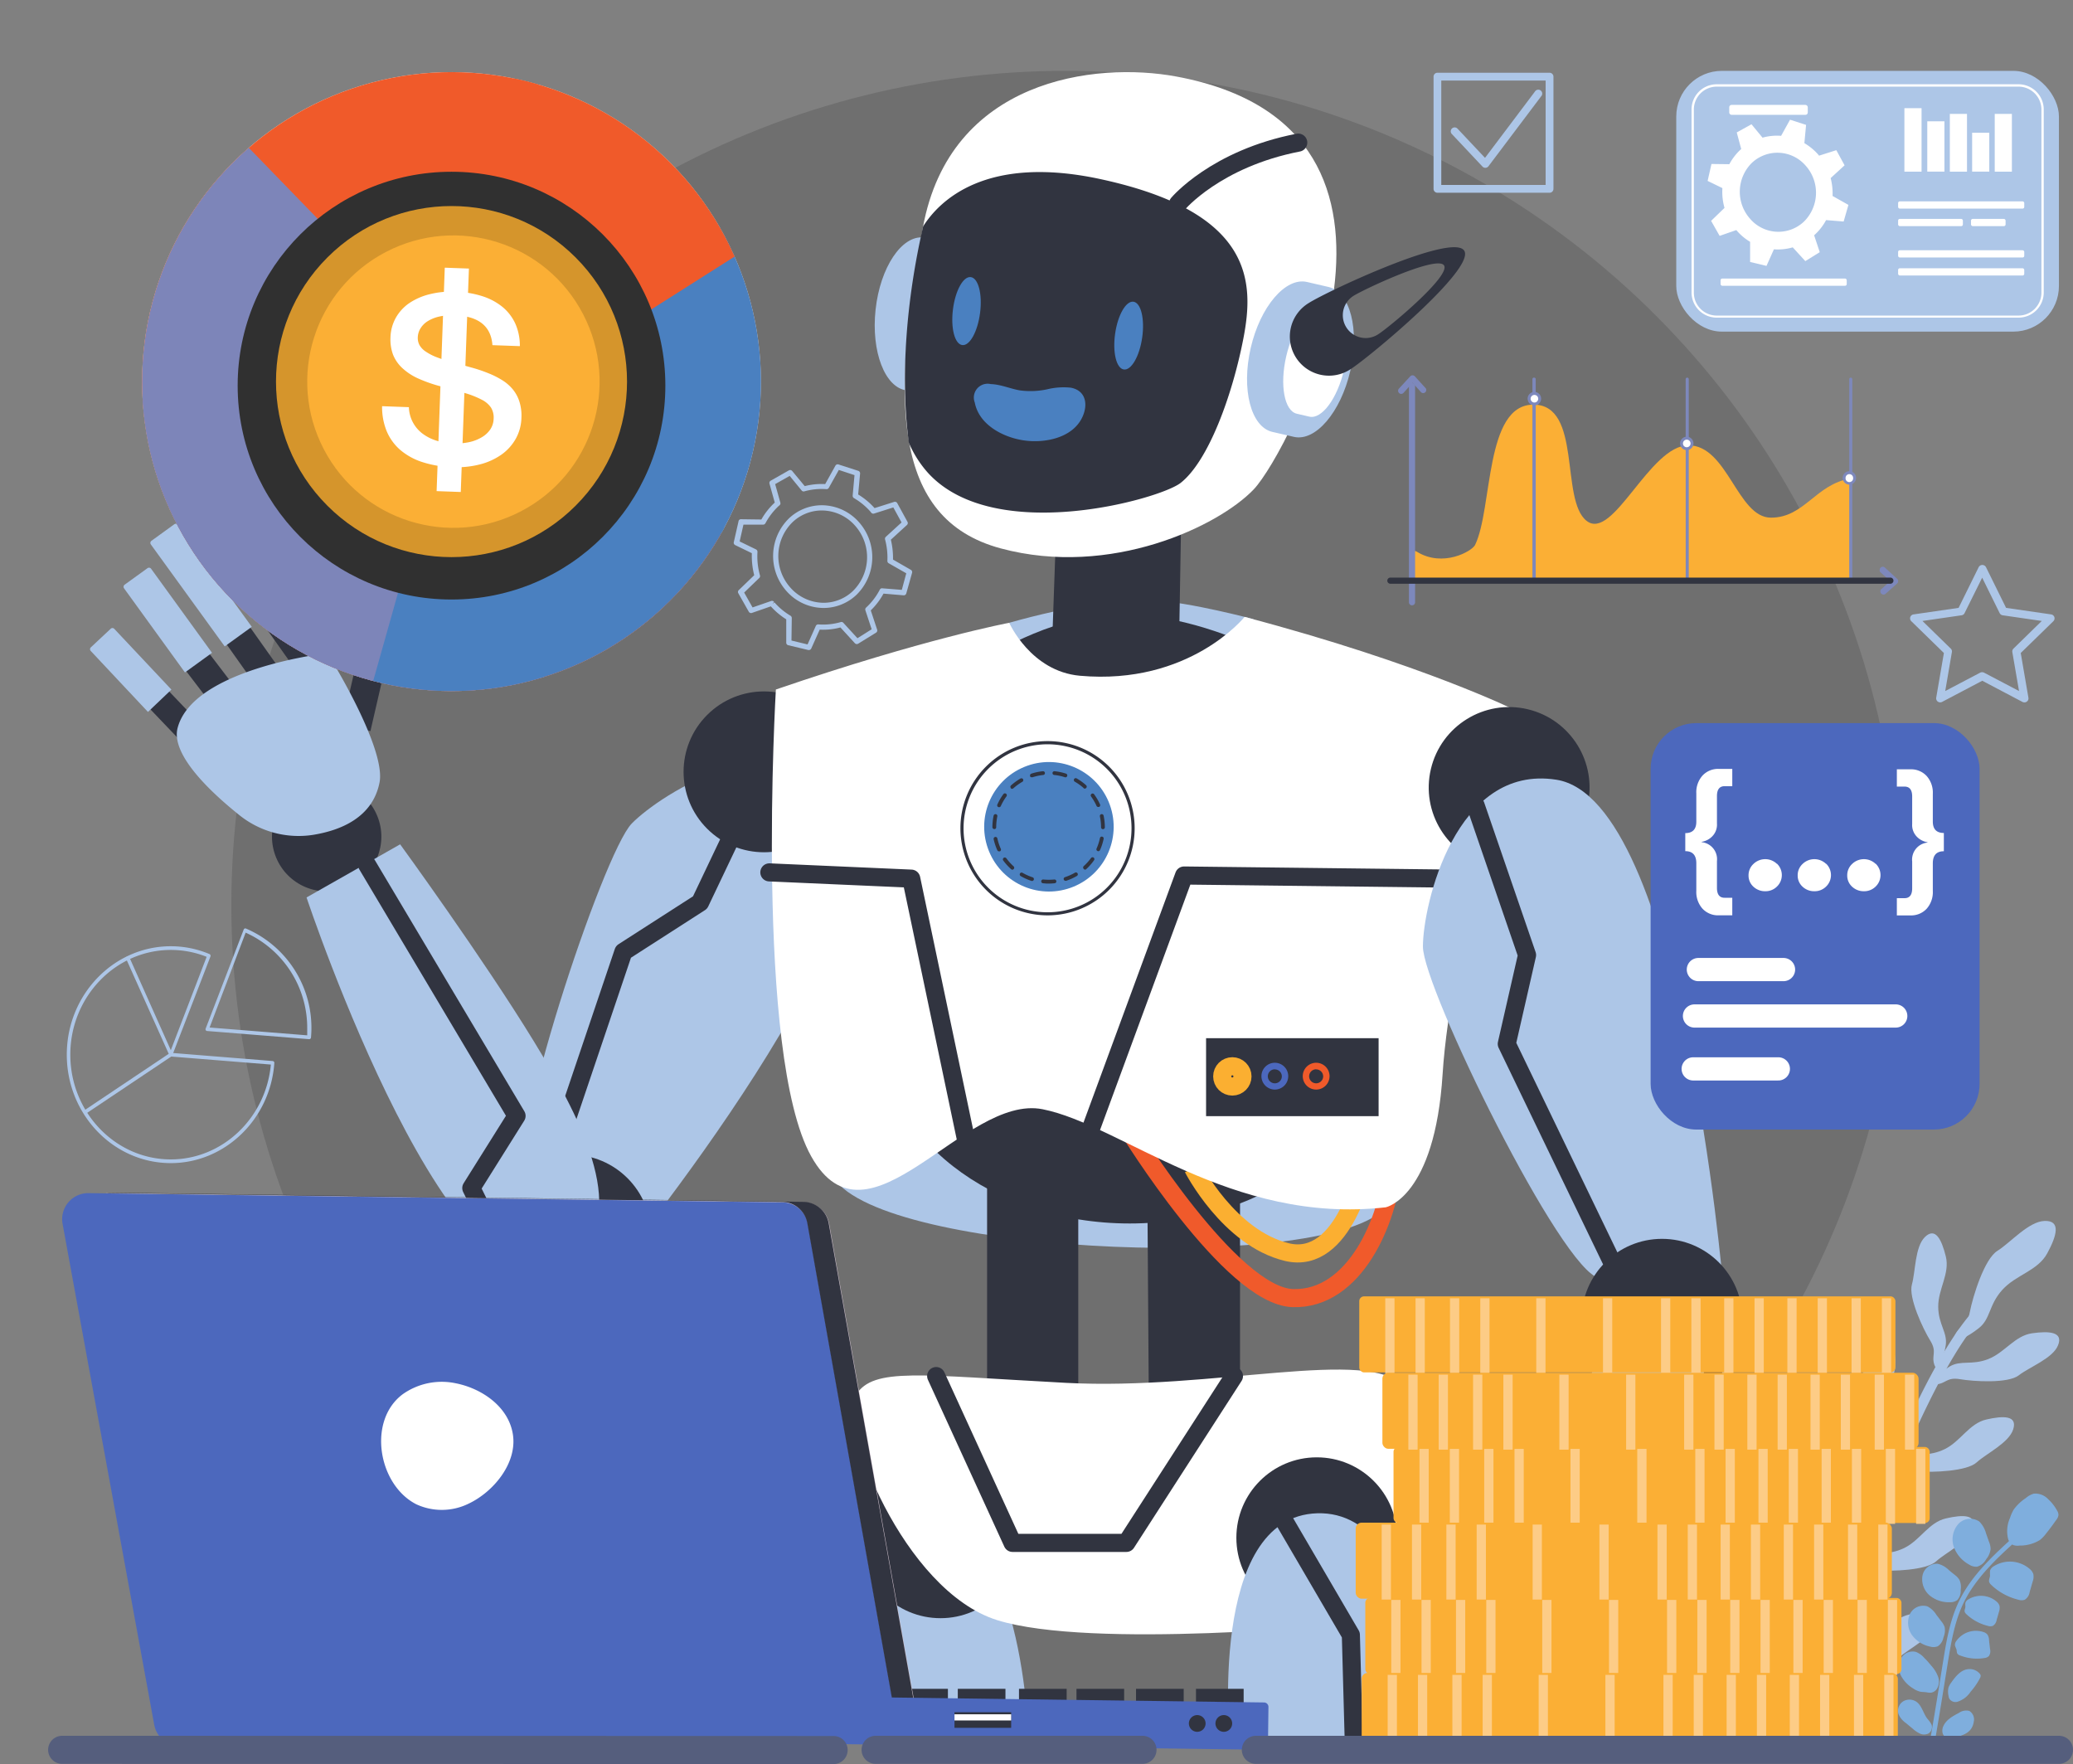 <svg xmlns="http://www.w3.org/2000/svg" xmlns:xlink="http://www.w3.org/1999/xlink" viewBox="0 0 464.04 394.82"><rect x="0" y="0" width="464.04" height="394.82" fill="#808080" stroke="none"/><defs><style>.cls-1{fill:#fde6da;}.cls-2{isolation:isolate;}.cls-3{fill:#adc6e7;}.cls-4{fill:#7faedd;}.cls-5{fill:#464646;fill-opacity:0.29;}.cls-11,.cls-12,.cls-17,.cls-23,.cls-25,.cls-6{fill:none;}.cls-6{stroke:#313440;}.cls-11,.cls-23,.cls-25,.cls-6{stroke-linecap:round;}.cls-11,.cls-23,.cls-6{stroke-linejoin:round;}.cls-11,.cls-12,.cls-6{stroke-width:4.05px;}.cls-7{fill:#313440;}.cls-10,.cls-8{fill:#fff;}.cls-9{fill:#4a80c0;}.cls-10{opacity:0.25;}.cls-11{stroke:#f05a2b;}.cls-12{stroke:#fbaf31;}.cls-12,.cls-25{stroke-miterlimit:10;}.cls-13{fill:#4c68bd;}.cls-14{fill:#f05a2a;}.cls-15{fill:#cdbfcb;}.cls-16{clip-path:url(#clip-path);}.cls-18{fill:#7d85b9;}.cls-19{fill:#303030;}.cls-20{fill:#d5952c;}.cls-21{fill:#fbaf35;}.cls-22{fill:#7d88bc;}.cls-23{stroke:#fff;stroke-width:5.2px;}.cls-24{fill:#fdcc86;mix-blend-mode:multiply;}.cls-25{stroke:#555e7d;stroke-width:6.28px;}</style><clipPath id="clip-path" transform="translate(10.77 15.86)"><circle class="cls-1" cx="90.31" cy="69.54" r="69.26" transform="translate(-22.72 84.23) rotate(-45)"></circle></clipPath></defs><g class="cls-2"><g id="Layer_2" data-name="Layer 2"><g id="Layer_1-2" data-name="Layer 1"><path class="cls-3" d="M390.78,375.23a5.16,5.16,0,0,1,1.08.38c8.41-26.8,26-79.1,40.22-95.8l-1.79-1.52c-14.67,17.26-32.36,69.88-40.76,96.77A6.38,6.38,0,0,1,390.78,375.23Z" transform="translate(10.77 15.86)"></path><path class="cls-3" d="M446.91,257.4c3.7-.12,2.74,3.29.6,7.24s-7,4.79-10.06,8.18-2.61,6.43-5.18,8.51-6.52,4.11-5.47,1.74,2.72-1.86,3.38-5.3,3.24-11.85,6.16-13.67S443.33,257.51,446.91,257.4Z" transform="translate(10.77 15.86)"></path><path class="cls-3" d="M420.12,261c2.34-2.27,3.73.52,4.68,4.35s-1.74,7.29-1.7,11.28,2.12,5.73,1.68,8.61-1.81,6.53-2.54,4.37.68-2.83-.94-5.45-4.91-9.63-4.09-12.54S417.86,263.23,420.12,261Z" transform="translate(10.77 15.86)"></path><path class="cls-3" d="M449.91,285.26c1.24-3-1.87-3.27-5.78-2.72s-6.12,4.33-9.84,5.78-6.1.17-8.61,1.65-5.38,4.11-3.11,4,2.37-1.67,5.41-1.15,10.76,1,13.16-.87S448.72,288.18,449.91,285.26Z" transform="translate(10.77 15.86)"></path><path class="cls-3" d="M408.08,282.52c2.13-2.46,3.77.19,5.05,3.93s-1.1,7.41-.71,11.38,2.6,5.53,2.42,8.43-1.23,6.67-2.15,4.57.43-2.87-1.41-5.34-5.73-9.16-5.17-12.13S406,284.91,408.08,282.52Z" transform="translate(10.77 15.86)"></path><path class="cls-3" d="M439.88,304.05c1-3.11-2.15-3.09-6-2.21s-5.72,4.85-9.3,6.62-6.06.7-8.43,2.39-5,4.57-2.75,4.24,2.21-1.88,5.28-1.63,10.81,0,13-2S438.94,307.06,439.88,304.05Z" transform="translate(10.77 15.86)"></path><path class="cls-3" d="M399,304.66c2.13-2.46,3.77.19,5.05,3.92S403,316,403.36,320s2.6,5.52,2.42,8.43-1.23,6.66-2.15,4.57.43-2.87-1.41-5.34-5.73-9.17-5.17-12.14S397,307,399,304.66Z" transform="translate(10.77 15.86)"></path><path class="cls-3" d="M430.82,326.19c1-3.11-2.15-3.1-6-2.21s-5.72,4.85-9.3,6.61-6.06.7-8.43,2.4-5,4.56-2.75,4.23,2.21-1.87,5.28-1.62,10.81,0,13-2S429.88,329.2,430.82,326.19Z" transform="translate(10.77 15.86)"></path><path class="cls-3" d="M389.25,326.66c1.84-2.68,3.76-.23,5.44,3.35s-.29,7.49.53,11.39,3.2,5.21,3.33,8.12-.5,6.76-1.63,4.78.11-2.9-2-5.16-6.7-8.48-6.46-11.5S387.45,329.25,389.25,326.66Z" transform="translate(10.77 15.86)"></path><path class="cls-3" d="M422.52,347.72c1-3.11-2.15-3.1-6-2.21s-5.72,4.85-9.3,6.61-6.06.7-8.43,2.4-5,4.56-2.75,4.23,2.21-1.87,5.28-1.62,10.81,0,13-2S421.58,350.73,422.52,347.72Z" transform="translate(10.77 15.86)"></path><path class="cls-3" d="M383.41,363.53c-.17,2.37,3.48,7.23,5.13,9a3.52,3.52,0,0,1,1.12,2.55,6.72,6.72,0,0,1,1.12.16,3.94,3.94,0,0,1,.49.14,14.57,14.57,0,0,0,.11-2.58c-.12-2.28-2-3.28-2.65-6.34s.85-6.14-.49-8.93-2.84-4.71-4.28-2.6S383.58,361.17,383.41,363.53Z" transform="translate(10.77 15.86)"></path><path class="cls-3" d="M405.83,365.68c-2.78.64-4.14,3.51-6.73,4.79s-4.4.51-6.12,1.74c-1.39,1-2.87,2.53-2.53,3,.11,0,.22,0,.33.06l.18,0h0c1.64-.24,1.6-1.36,3.83-1.18s7.83,0,9.45-1.46,5.23-3.18,5.91-5.36S408.62,365,405.83,365.68Z" transform="translate(10.77 15.86)"></path><path class="cls-4" d="M421,375.27c.87-4.94,1.68-9.87,2.46-14.73l.75-4.65c.68-4.2,1.46-9,3.46-13.2,2.83-6,8-10.64,12.49-14.75a.54.54,0,0,1,.75,0,.52.52,0,0,1,0,.74c-4.45,4-9.5,8.63-12.24,14.43-1.94,4.1-2.7,8.78-3.38,12.91l-.75,4.64c-.75,4.68-1.53,9.44-2.36,14.2A4.91,4.91,0,0,0,421,375.27Z" transform="translate(10.77 15.86)"></path><path class="cls-4" d="M449.71,322.23a9.76,9.76,0,0,0-2-2.56,3.92,3.92,0,0,0-3.23-1.23,4.77,4.77,0,0,0-1.79,1A10.21,10.21,0,0,0,440,322a8.76,8.76,0,0,0-.82,1.85,7.24,7.24,0,0,0-.44,4.7,2.21,2.21,0,0,0,1.19,1.41,3.16,3.16,0,0,0,1.37.1,8.55,8.55,0,0,0,4.57-1.25,8,8,0,0,0,1.39-1.46q1.19-1.49,2.28-3.06a2.12,2.12,0,0,0,.48-1.08A1.91,1.91,0,0,0,449.71,322.23Z" transform="translate(10.77 15.86)"></path><path class="cls-4" d="M433.83,333.12a4.44,4.44,0,0,0,1-2.3,4.58,4.58,0,0,0-.35-1.58l-.68-1.92a5.84,5.84,0,0,0-1.5-2.64,3.64,3.64,0,0,0-4.83.7,5.24,5.24,0,0,0-.87,5A7.34,7.34,0,0,0,430,334.3a2.86,2.86,0,0,0,1.8.49A3.43,3.43,0,0,0,433.83,333.12Z" transform="translate(10.77 15.86)"></path><path class="cls-4" d="M428.13,340a3.93,3.93,0,0,0-.29-2.28,4,4,0,0,0-1-1.07c-.48-.39-1-.78-1.43-1.18a5.25,5.25,0,0,0-2.42-1.34,3.29,3.29,0,0,0-3.44,2.82,4.77,4.77,0,0,0,1.67,4.3,6.71,6.71,0,0,0,4.48,1.49,2.64,2.64,0,0,0,1.65-.47A3,3,0,0,0,428.13,340Z" transform="translate(10.77 15.86)"></path><path class="cls-4" d="M424.28,350.58a4,4,0,0,0,.26-2.28,4.2,4.2,0,0,0-.74-1.28l-1.13-1.49a5.2,5.2,0,0,0-2-1.87,3.31,3.31,0,0,0-4,1.94,4.81,4.81,0,0,0,.62,4.57,6.7,6.7,0,0,0,4,2.5,2.7,2.7,0,0,0,1.71-.07A3.08,3.08,0,0,0,424.28,350.58Z" transform="translate(10.77 15.86)"></path><path class="cls-4" d="M444.23,338.15l-.67,2.33a2.46,2.46,0,0,1-1.08,1.7,2.19,2.19,0,0,1-1.43,0,13.32,13.32,0,0,1-6.07-3.31,1.57,1.57,0,0,1-.48-.69c-.12-.44.15-.89.2-1.35a7.59,7.59,0,0,1,0-1.17,1.85,1.85,0,0,1,.87-1,6.8,6.8,0,0,1,8,.62,2.55,2.55,0,0,1,.82,1.16A3.17,3.17,0,0,1,444.23,338.15Z" transform="translate(10.77 15.86)"></path><path class="cls-4" d="M436.71,344.85l-.53,1.84a1.9,1.9,0,0,1-.85,1.34,1.75,1.75,0,0,1-1.13,0,10.68,10.68,0,0,1-4.8-2.62,1.3,1.3,0,0,1-.38-.55c-.09-.35.12-.7.16-1.06a5.75,5.75,0,0,1,0-.93,1.44,1.44,0,0,1,.68-.78,5.38,5.38,0,0,1,6.3.5,2.1,2.1,0,0,1,.65.91A2.57,2.57,0,0,1,436.71,344.85Z" transform="translate(10.77 15.86)"></path><path class="cls-4" d="M434.48,351.32c.07.64.15,1.27.22,1.9a1.92,1.92,0,0,1-.27,1.58,1.74,1.74,0,0,1-1,.43,10.36,10.36,0,0,1-5.43-.57,1.25,1.25,0,0,1-.57-.35c-.22-.29-.16-.7-.26-1.05a5.75,5.75,0,0,1-.33-.87,1.44,1.44,0,0,1,.33-1,5.36,5.36,0,0,1,6-2,1.92,1.92,0,0,1,.95.59A2.48,2.48,0,0,1,434.48,351.32Z" transform="translate(10.77 15.86)"></path><path class="cls-4" d="M421.36,363a1.94,1.94,0,0,0,1.41-.82,3.12,3.12,0,0,0,.3-2.76,7.6,7.6,0,0,0-1.49-2.44c-.51-.61-1-1.21-1.6-1.78a4.78,4.78,0,0,0-1.9-1.35,3,3,0,0,0-3.36,1.55,4.25,4.25,0,0,0,.08,3.85,7.42,7.42,0,0,0,2.76,2.83,4.63,4.63,0,0,0,1.56.69c.43.08.87.06,1.31.12A5.9,5.9,0,0,0,421.36,363Z" transform="translate(10.77 15.86)"></path><path class="cls-4" d="M425.4,361.82a4,4,0,0,1,.58-1.05c1-1.43,2.25-3,4-3.07a3,3,0,0,1,2.39,1,1,1,0,0,1,.23.42,1,1,0,0,1-.14.58,14.72,14.72,0,0,1-2.1,3.06,5.54,5.54,0,0,1-3,2.27,1.64,1.64,0,0,1-1.8-.74,1.91,1.91,0,0,1-.15-.58A4.19,4.19,0,0,1,425.4,361.82Z" transform="translate(10.77 15.86)"></path><path class="cls-4" d="M421.58,370.08a5.48,5.48,0,0,0-.83-1.16c-1-1.23-1.26-3-2.54-3.91a2.75,2.75,0,0,0-3-.06,2.53,2.53,0,0,0-1,2.84,4.77,4.77,0,0,0,1.67,2l1.51,1.25a6.44,6.44,0,0,0,1.61,1.09,2.2,2.2,0,0,0,1.89,0A1.68,1.68,0,0,0,421.58,370.08Z" transform="translate(10.77 15.86)"></path><path class="cls-4" d="M427.73,367.51a2.81,2.81,0,0,1,2.32-.45,2.22,2.22,0,0,1,1,2.45,3.82,3.82,0,0,1-.55,1.51c-1,1.45-2.89,1.82-4.61,2.06a2.49,2.49,0,0,1-.72,0,1.45,1.45,0,0,1-1.09-1.06,2.37,2.37,0,0,1,.18-1.57C424.88,369.05,426.35,368.23,427.73,367.51Z" transform="translate(10.77 15.86)"></path><circle class="cls-5" cx="238.54" cy="202.61" r="186.75"></circle><path class="cls-3" d="M178.09,162.7c-13.69-18.37-41-.83-47.44,5.75s-28.75,73.86-23.71,80.64,18.83,20.3,18.83,20.3S195.08,185.5,178.09,162.7Z" transform="translate(10.77 15.86)"></path><polyline class="cls-6" points="171.94 170.01 156.71 202 139.55 213.03 121.81 265.53"></polyline><path class="cls-3" d="M215.13,123.53c13.5-3.81,24.67-5.38,32.52-5s22.16,4.18,22.16,4.18-2.61,8.73-3.66,9.95-32.81,16.93-32.81,16.93l-15.7-11Z" transform="translate(10.77 15.86)"></path><path class="cls-3" d="M174.31,374.15s-5.24-50.62,19.54-51.32S219.5,374,219.5,374Z" transform="translate(10.77 15.86)"></path><circle class="cls-7" cx="210.53" cy="344.17" r="18"></circle><path class="cls-3" d="M176.5,248.64c14.05,16.68,110.62,20.19,122.91,5.71s-34.68-38.19-34.68-38.19l-54-13.17L175.62,240.3Z" transform="translate(10.77 15.86)"></path><ellipse class="cls-7" cx="252.89" cy="230.04" rx="55.97" ry="43.79"></ellipse><polygon class="cls-7" points="256.84 267.24 257.17 314.98 277.58 314.98 277.58 265.98 260.79 265.98 256.84 267.24"></polygon><polygon class="cls-7" points="236.43 118.1 235.11 155.63 263.76 153.99 264.42 115.14 236.43 118.1"></polygon><path class="cls-7" d="M268.46,128.25s-15.14-7.24-30-6.59-28.64,9.88-28.64,9.88l12.51,10.54,29.3.33Z" transform="translate(10.77 15.86)"></path><circle class="cls-7" cx="160.26" cy="156.89" r="18" transform="translate(-53.24 175.13) rotate(-45)"></circle><path class="cls-3" d="M200.93,37.82,196,37.29c-4.92-.54-9.74,6.69-10.77,16.14s2.12,17.55,7,18.09l4.93.54c4.91.53,9.73-6.7,10.76-16.15S205.84,38.36,200.93,37.82Z" transform="translate(10.77 15.86)"></path><path class="cls-8" d="M252.57,1.27c-18.24-3.39-50.72.61-56.75,33.8-7,38.38-7.17,65.2,17.44,71.81s48.82-5,56.64-13.24S315.75,13,252.57,1.27Z" transform="translate(10.77 15.86)"></path><path class="cls-7" d="M195.82,35.07c0-.11.06-.21.09-.32,3.58-5.63,13.92-16.08,39.67-10.52C270,31.67,270,47.37,267.54,60s-7.81,27.37-14.05,32.24c-4.7,3.65-41.6,14-56.48-2.21a24.53,24.53,0,0,1-4.33-6.79C190.68,68.39,192.22,50.76,195.82,35.07Z" transform="translate(10.77 15.86)"></path><ellipse class="cls-9" cx="241.87" cy="59.25" rx="7.66" ry="3.06" transform="translate(159.83 306.19) rotate(-81.88)"></ellipse><path class="cls-9" d="M208.62,54.16c.54-4.19-.39-7.77-2.07-8s-3.47,3-4,7.21.39,7.77,2.07,8S208.08,58.36,208.62,54.16Z" transform="translate(10.77 15.86)"></path><path class="cls-10" d="M211.32,10.92h0C211.27,10.78,211.28,10.83,211.32,10.92Z" transform="translate(10.77 15.86)"></path><path class="cls-9" d="M228.94,70.91c3.44.66,3.88,3.87,2.54,6.66-2.22,4.65-8.48,5.82-13.11,5.13s-10-3.5-10.94-8.48A3.09,3.09,0,0,1,211,70.1c2.2.07,4.27,1,6.45,1.4a17.65,17.65,0,0,0,6.19-.23A15.45,15.45,0,0,1,228.94,70.91Z" transform="translate(10.77 15.86)"></path><path class="cls-6" d="M252.93,29.74s8.45-10.1,26.91-13.68" transform="translate(10.77 15.86)"></path><path class="cls-3" d="M281.8,47.25l4.83,1.12c4.82,1.11,7,9.52,4.86,18.79S283.71,83,278.89,81.92l-4.83-1.11c-4.82-1.11-7-9.52-4.86-18.79S277,46.14,281.8,47.25Z" transform="translate(10.77 15.86)"></path><path class="cls-8" d="M284.92,53.37l2.8.64c2.8.65,3.87,6.41,2.38,12.86s-5,11.17-7.77,10.52l-2.8-.65c-2.8-.64-3.87-6.4-2.38-12.85S282.12,52.72,284.92,53.37Z" transform="translate(10.77 15.86)"></path><polygon class="cls-7" points="220.96 255.72 220.96 314.98 241.37 314.98 241.37 265.98 224.58 265.98 220.96 255.72"></polygon><path class="cls-11" d="M241.92,237.07s22.83,37.15,36.7,37.6,21.49-17.46,22.38-29.54" transform="translate(10.77 15.86)"></path><path class="cls-12" d="M294.74,245.13s-4.48,22.38-17.46,19.24-21-18.8-21-18.8" transform="translate(10.77 15.86)"></path><path class="cls-8" d="M303.36,294.51c-7.34-9-42.58.88-75.5-.87s-43-3.52-47,2.63,10.53,43.9,31.6,50.48,78.58.88,78.58.88S315.22,309,303.36,294.51Z" transform="translate(10.77 15.86)"></path><path class="cls-8" d="M328.83,143.28s-21.08-10.53-61-21.07c0,0-12.3,15.37-36.88,13.17-11-1-15.8-11.85-15.8-11.85s-18.88,3.51-52.24,14.93c0,0-4.83,81.65,7.9,104.47s34.24-14,51.8-10.53,42.14,25.9,76.82,21.95c0,0,11-2.2,12.73-29.85S328.83,143.28,328.83,143.28Z" transform="translate(10.77 15.86)"></path><circle class="cls-7" cx="294.76" cy="344.17" r="18"></circle><path class="cls-3" d="M264.58,374.45s-5.24-50.92,19.54-51.62,25.65,51.45,25.65,51.45Z" transform="translate(10.77 15.86)"></path><polyline class="cls-6" points="325.43 196.65 265.05 195.95 241.67 259.47 217.24 259.82 203.98 196.65 172.22 195.25"></polyline><circle class="cls-7" cx="327.07" cy="160.4" r="18" transform="translate(106.58 457.73) rotate(-76.72)"></circle><path class="cls-3" d="M337.61,158.65C315,155.11,307.75,186.74,307.75,196s31.17,72.87,39.51,74.19,27.66,1.32,27.66,1.32S365.7,163,337.61,158.65Z" transform="translate(10.77 15.86)"></path><circle class="cls-7" cx="372.04" cy="295.27" r="18"></circle><circle class="cls-7" cx="127.74" cy="276.42" r="18"></circle><circle class="cls-7" cx="62.36" cy="171.4" r="12.24" transform="translate(-50.08 52.77) rotate(-22.5)"></circle><path class="cls-3" d="M361.77,276.07c-16.37,1.05-19.54,23.38-20.59,45.37s0,52.9,0,52.9H369.8S394.23,274,361.77,276.07Z" transform="translate(10.77 15.86)"></path><polyline class="cls-6" points="330.31 180.25 341.83 213.75 337.29 233.64 361.37 283.55"></polyline><polyline class="cls-6" points="385.8 290.18 381.96 318.1 364.51 325.78 360.67 389.93"></polyline><path class="cls-3" d="M117.22,266.41c13-10.06,3.06-30.32-8.42-49.1s-30-44.2-30-44.2L57.85,185S91.54,286.36,117.22,266.41Z" transform="translate(10.77 15.86)"></path><polyline class="cls-6" points="117.99 291.16 105.5 265.9 115.63 249.75 82.19 193.58"></polyline><polyline class="cls-6" points="286.69 339.04 302.39 365.91 303.04 389.73"></polyline><polyline class="cls-6" points="276.22 307.98 252.14 345.32 226.66 345.32 209.56 307.98"></polyline><path class="cls-7" d="M317,40.25c-2.59-4.09-30.69,9.09-34.77,11.69a8.76,8.76,0,1,0,9.38,14.79C295.66,64.14,319.55,44.33,317,40.25ZM297.67,59a5.11,5.11,0,1,1-5.48-8.63c2.39-1.51,18.78-9.2,20.29-6.82S300.05,57.52,297.67,59Z" transform="translate(10.77 15.86)"></path><rect class="cls-7" x="24.18" y="136.11" width="5.8" height="13.9" transform="translate(-80.56 74.19) rotate(-43.69)"></rect><rect class="cls-7" x="32.34" y="128.17" width="6.5" height="13.9" transform="translate(156.59 236.84) rotate(142.67)"></rect><rect class="cls-7" x="41.53" y="122.61" width="6.5" height="13.9" transform="translate(167 225.24) rotate(144.68)"></rect><rect class="cls-7" x="50.91" y="118.55" width="6.5" height="16.26" transform="translate(182.35 214.59) rotate(144.68)"></rect><rect class="cls-7" x="67.58" y="130.99" width="6.5" height="16.26" transform="translate(119.38 306.44) rotate(-167.03)"></rect><path class="cls-3" d="M42.72,166.5A21.16,21.16,0,0,0,59.26,171c6.26-1,13.4-3.91,14.93-11.74,1.22-6.27-7-21.14-10.34-26.72A3.78,3.78,0,0,0,60,130.68c-7.32,1.16-28.08,5.4-31,16.34C27.4,152.94,36.23,161.3,42.72,166.5Z" transform="translate(10.77 15.86)"></path><path class="cls-3" d="M53.26,119.21l-6.06,4.38L33.59,104.78a.59.59,0,0,1,.13-.82l5.11-3.7a.59.59,0,0,1,.82.13Z" transform="translate(10.77 15.86)"></path><path class="cls-3" d="M36.69,130.25l-6.06,4.39L17,115.82a.59.59,0,0,1,.13-.82l5.11-3.69a.58.58,0,0,1,.82.13Z" transform="translate(10.77 15.86)"></path><path class="cls-3" d="M27.6,138.48l-5.25,5L9.55,129.84a.57.57,0,0,1,0-.8L14,124.87a.56.56,0,0,1,.8,0Z" transform="translate(10.77 15.86)"></path><path class="cls-3" d="M45.59,124.43l-6.06,4.38L23,106a.59.59,0,0,1,.13-.82l5.11-3.7a.59.59,0,0,1,.82.13Z" transform="translate(10.77 15.86)"></path><path class="cls-3" d="M76.4,135.4l-8.39-2L71.93,117a.69.69,0,0,1,.82-.51l7.07,1.7a.68.68,0,0,1,.5.82Z" transform="translate(10.77 15.86)"></path><circle class="cls-8" cx="234.48" cy="185.37" r="19.15"></circle><path class="cls-7" d="M204.22,169.51a19.5,19.5,0,1,1,19.5,19.5A19.53,19.53,0,0,1,204.22,169.51Zm.7,0a18.8,18.8,0,1,0,18.8-18.79A18.82,18.82,0,0,0,204.92,169.51Z" transform="translate(10.77 15.86)"></path><circle class="cls-9" cx="224.04" cy="169.19" r="14.49" transform="translate(-36.93 114.47) rotate(-22.5)"></circle><path class="cls-7" d="M222.69,181.82a.42.42,0,0,1-.38-.46.42.42,0,0,1,.46-.38,12.63,12.63,0,0,0,2.46,0,.42.42,0,0,1,.46.38.41.41,0,0,1-.37.46c-.45.05-.9.07-1.36.08S223.11,181.86,222.69,181.82Zm-2.58-.53a12.56,12.56,0,0,1-2.4-1.07.43.43,0,0,1-.16-.58.42.42,0,0,1,.58-.15,12.41,12.41,0,0,0,2.24,1,.42.42,0,0,1,.28.53.44.44,0,0,1-.41.3Zm7.24-.3a.42.42,0,0,1,.27-.53,12.19,12.19,0,0,0,2.24-1,.42.42,0,0,1,.58.15.42.42,0,0,1-.15.58,12,12,0,0,1-2.4,1.08.32.32,0,0,1-.13,0A.43.43,0,0,1,227.35,181Zm-11.77-2.31a12.51,12.51,0,0,1-1.77-1.94.43.43,0,0,1,.09-.6.44.44,0,0,1,.6.09,11.79,11.79,0,0,0,1.64,1.82.43.43,0,0,1,0,.6.45.45,0,0,1-.32.14A.38.38,0,0,1,215.58,178.68Zm16.23-.08a.43.43,0,0,1,0-.6,11.84,11.84,0,0,0,1.64-1.82.43.43,0,0,1,.59-.1.42.42,0,0,1,.09.59,11.68,11.68,0,0,1-1.75,2,.39.39,0,0,1-.29.11A.43.43,0,0,1,231.81,178.6Zm-19.32-4.14a12.77,12.77,0,0,1-.83-2.49.44.44,0,0,1,.33-.51.42.42,0,0,1,.5.33,12,12,0,0,0,.77,2.33.42.42,0,0,1-.21.56l-.18,0A.41.41,0,0,1,212.49,174.46Zm22.43.15a.41.41,0,0,1-.22-.56,12,12,0,0,0,.75-2.33.41.41,0,0,1,.5-.33.42.42,0,0,1,.33.5,12.17,12.17,0,0,1-.81,2.5.42.42,0,0,1-.38.26A.33.33,0,0,1,234.92,174.61Zm-23.54-5.31a12.63,12.63,0,0,1,.27-2.61.44.44,0,0,1,.51-.33.42.42,0,0,1,.32.5,12.47,12.47,0,0,0-.25,2.44v0a.4.4,0,0,1-.42.4A.44.44,0,0,1,211.38,169.3Zm24.32,0a11.76,11.76,0,0,0-.26-2.44.42.42,0,0,1,.33-.5.42.42,0,0,1,.5.32,12.81,12.81,0,0,1,.28,2.62.42.42,0,0,1-.43.42h0A.42.42,0,0,1,235.7,169.28Zm-23-4.53a.42.42,0,0,1-.21-.56,12,12,0,0,1,1.31-2.28.43.43,0,1,1,.69.5,11.82,11.82,0,0,0-1.23,2.12.41.41,0,0,1-.39.25Zm22-.24a11.82,11.82,0,0,0-1.23-2.12.42.42,0,1,1,.68-.5,12.31,12.31,0,0,1,1.32,2.27.42.42,0,0,1-.21.56.35.35,0,0,1-.17,0A.42.42,0,0,1,234.68,164.51Zm-19.17-4a.41.41,0,0,1,0-.59,12.47,12.47,0,0,1,2.13-1.55.42.42,0,0,1,.58.15.44.44,0,0,1-.16.58,12.22,12.22,0,0,0-2,1.44.42.42,0,0,1-.6,0Zm16.29,0a11.65,11.65,0,0,0-2-1.44.44.44,0,0,1-.16-.58.42.42,0,0,1,.58-.15,11.9,11.9,0,0,1,2.13,1.54.42.42,0,0,1,0,.6.43.43,0,0,1-.31.14A.48.48,0,0,1,231.8,160.57Zm-12-2.7a.43.43,0,0,1,.28-.54,12.37,12.37,0,0,1,2.57-.54.42.42,0,0,1,.09.84,12.05,12.05,0,0,0-2.4.51.3.3,0,0,1-.13,0A.43.43,0,0,1,219.79,157.87Zm7.79.27a10.92,10.92,0,0,0-2.4-.51.42.42,0,1,1,.09-.84,12.5,12.5,0,0,1,2.57.54.43.43,0,0,1-.13.83Z" transform="translate(10.77 15.86)"></path><rect class="cls-7" x="269.98" y="232.36" width="38.62" height="17.45"></rect><circle class="cls-12" cx="275.86" cy="240.91" r="2.27"></circle><path class="cls-13" d="M274.6,228a3,3,0,1,1,3-3A3,3,0,0,1,274.6,228Zm0-4.54a1.57,1.57,0,1,0,1.57,1.57A1.57,1.57,0,0,0,274.6,223.48Z" transform="translate(10.77 15.86)"></path><path class="cls-14" d="M283.85,228a3,3,0,1,1,3-3A3,3,0,0,1,283.85,228Zm0-4.54a1.57,1.57,0,1,0,1.57,1.57A1.57,1.57,0,0,0,283.85,223.48Z" transform="translate(10.77 15.86)"></path><rect class="cls-7" x="267.72" y="377.98" width="10.67" height="4.05"></rect><rect class="cls-7" x="254.3" y="377.98" width="10.67" height="4.05"></rect><rect class="cls-7" x="240.97" y="377.98" width="10.67" height="4.05"></rect><rect class="cls-7" x="228.1" y="377.98" width="10.67" height="4.05"></rect><rect class="cls-7" x="214.4" y="377.98" width="10.67" height="4.05"></rect><rect class="cls-7" x="201.52" y="377.98" width="10.67" height="4.05"></rect><path class="cls-15" d="M13.83,251.18l155.36,2.07a5.82,5.82,0,0,1,5.66,4.81l19.49,109.38a5.82,5.82,0,0,1-5.71,6.85l-154.34.65a5.83,5.83,0,0,1-5.76-4.78L8,258.06A5.83,5.83,0,0,1,13.83,251.18Z" transform="translate(10.77 15.86)"></path><path class="cls-13" d="M9.05,251.18l155.36,2.07a5.82,5.82,0,0,1,5.66,4.81l19.49,109.38a5.82,5.82,0,0,1-5.71,6.85l-154.34.65a5.83,5.83,0,0,1-5.76-4.78L3.24,258.06A5.83,5.83,0,0,1,9.05,251.18Z" transform="translate(10.77 15.86)"></path><path class="cls-7" d="M194.22,367.32,174.73,257.93a5.82,5.82,0,0,0-5.66-4.8L13.71,251.06a5.23,5.23,0,0,0-.57.06l151.15,2a5.83,5.83,0,0,1,5.66,4.8l19.49,109.39a5.82,5.82,0,0,1-5.71,6.84l-149.79.64.15,0,154.42-.66A5.81,5.81,0,0,0,194.22,367.32Z" transform="translate(10.77 15.86)"></path><path class="cls-13" d="M272.24,375.76l-122.32-1.63.14-10.58,122.11,1.62a1,1,0,0,1,1,1.06l-.11,8.71A.84.84,0,0,1,272.24,375.76Z" transform="translate(10.77 15.86)"></path><rect class="cls-7" x="213.66" y="383.22" width="12.69" height="3.49"></rect><rect class="cls-8" x="213.66" y="383.68" width="12.69" height="1.38"></rect><path class="cls-7" d="M265.05,369.87a1.87,1.87,0,1,0-1.87,1.87A1.87,1.87,0,0,0,265.05,369.87Z" transform="translate(10.77 15.86)"></path><path class="cls-7" d="M259.1,369.87a1.87,1.87,0,1,0-1.87,1.87A1.87,1.87,0,0,0,259.1,369.87Z" transform="translate(10.77 15.86)"></path><path class="cls-8" d="M82.36,320.79a13.59,13.59,0,0,0,11.76-.11c5.53-2.61,10.88-9,9.93-15.43-.92-6.25-6.94-10.35-12.78-11.51a15.11,15.11,0,0,0-11.94,2.48c-7.8,5.9-5.47,19.87,2.72,24.4Z" transform="translate(10.77 15.86)"></path><circle class="cls-1" cx="90.31" cy="69.54" r="69.26" transform="translate(-11.96 100.09) rotate(-45)"></circle><g class="cls-16"><circle class="cls-9" cx="101.3" cy="85.84" r="69.26"></circle><circle class="cls-17" cx="90.53" cy="69.54" r="69.26" transform="translate(-11.89 100.24) rotate(-45)"></circle><path class="cls-14" d="M92.57,66.3,111-1.86S15.62-11.09,17.82,69.82,100,143.69,108,143.25s46.5-20.45,52.33-32.1C161.6,108.51,92.57,66.3,92.57,66.3Z" transform="translate(10.77 15.86)"></path><path class="cls-18" d="M92.57,66.3,34.09,6.06S-10.77,73.34,8.58,115.11s82.23,45.73,107.29,37.82Z" transform="translate(10.77 15.86)"></path><path class="cls-18" d="M92.57,66.3l-103.34,11S5.5,159.08,65.31,163Z" transform="translate(10.77 15.86)"></path><path class="cls-9" d="M92.57,66.3,65.31,163s44.41,7.47,71.67-11,26.82-42.22,26.82-42.22Z" transform="translate(10.77 15.86)"></path><polygon class="cls-14" points="117.45 0 108.48 61.22 136.64 81.63 137.86 74.28 171.33 53.06 153.78 12.24 117.45 0"></polygon><circle class="cls-19" cx="101.07" cy="86.31" r="47.87"></circle></g><circle class="cls-20" cx="90.31" cy="69.54" r="39.29" transform="translate(-11.96 100.09) rotate(-45)"></circle><circle class="cls-21" cx="90.73" cy="69.56" r="32.72" transform="translate(-11.09 65.55) rotate(-27.47)"></circle><path class="cls-8" d="M90.59,88.69a23.92,23.92,0,0,1-6.88-1.15,14.42,14.42,0,0,1-4.95-2.76,11.35,11.35,0,0,1-3-4.21,14.29,14.29,0,0,1-1-5.52l6,.22a7.67,7.67,0,0,0,3,5.88,10.26,10.26,0,0,0,3.09,1.59,14.06,14.06,0,0,0,3.81.65,14.64,14.64,0,0,0,3.58-.29A9.28,9.28,0,0,0,97.08,82,5.88,5.88,0,0,0,99,80.22a4.5,4.5,0,0,0,.73-2.37,4.22,4.22,0,0,0-.58-2.47,5.4,5.4,0,0,0-2.06-1.77,20.42,20.42,0,0,0-3.65-1.46q-2.24-.68-5.41-1.5a31.8,31.8,0,0,1-5.16-1.79,13.06,13.06,0,0,1-3.59-2.35,8.32,8.32,0,0,1-2.07-3,9.88,9.88,0,0,1-.57-3.88,9.5,9.5,0,0,1,1.18-4.34,9.87,9.87,0,0,1,3-3.29,14.26,14.26,0,0,1,4.55-2,20,20,0,0,1,5.83-.57,21.8,21.8,0,0,1,6,1,13.8,13.8,0,0,1,4.53,2.42,10.58,10.58,0,0,1,2.87,3.76,12.12,12.12,0,0,1,1,5l-6.14-.22Q99,55,91.05,54.7a13,13,0,0,0-3.4.27,8.33,8.33,0,0,0-2.59,1,5,5,0,0,0-1.67,1.61,4.1,4.1,0,0,0-.64,2.07,3.39,3.39,0,0,0,.37,1.7,4.31,4.31,0,0,0,1.37,1.45A12,12,0,0,0,87,64.1a37.11,37.11,0,0,0,3.92,1.24c1.35.37,2.67.73,4,1.1a33.35,33.35,0,0,1,3.62,1.23,19.24,19.24,0,0,1,3.08,1.54A9.77,9.77,0,0,1,104,71.26a8.24,8.24,0,0,1,1.5,2.77,10.36,10.36,0,0,1,.45,3.65,10.08,10.08,0,0,1-1.29,4.7,10.92,10.92,0,0,1-3.21,3.53,14.67,14.67,0,0,1-4.8,2.17A20.42,20.42,0,0,1,90.59,88.69Z" transform="translate(10.77 15.86)"></path><rect class="cls-8" x="65.57" y="66.45" width="50.04" height="5.41" transform="translate(28.94 173.02) rotate(-87.91)"></rect><path class="cls-21" d="M305,113.81s-1-7.63,1.41-6.18c5.86,3.6,12.31-.15,13-1.49C323.4,98,321.53,74.7,332.48,74.7s5.94,21.28,11.89,26,14.07-16.89,22.83-16.89S378.15,100,385.66,100s10-7.5,17.83-8.76v22.59Z" transform="translate(10.77 15.86)"></path><path class="cls-22" d="M302.89,72.3a.69.69,0,0,1-.46-.18.7.7,0,0,1-.05-1l2.54-2.76a.69.69,0,0,1,.51-.22h0a.7.7,0,0,1,.51.22l2.3,2.53a.69.69,0,1,1-1,.93l-1.8-2-2,2.21A.7.7,0,0,1,302.89,72.3Z" transform="translate(10.77 15.86)"></path><path class="cls-22" d="M410,111.68a.69.69,0,0,1,1.16-.51l2.76,2.53a.7.7,0,0,1,.22.51h0a.69.69,0,0,1-.22.51L411.36,117a.69.69,0,0,1-1,0,.68.68,0,0,1,0-1l2-1.8-2.21-2A.68.68,0,0,1,410,111.68Z" transform="translate(10.77 15.86)"></path><path class="cls-22" d="M332.6,113.87a.35.35,0,0,1-.34-.35V69a.34.34,0,0,1,.34-.34A.35.35,0,0,1,333,69v44.56A.35.35,0,0,1,332.6,113.87Z" transform="translate(10.77 15.86)"></path><path class="cls-22" d="M366.91,113.87a.35.35,0,0,1-.34-.35V69a.34.34,0,0,1,.34-.34.35.35,0,0,1,.35.34v44.56A.35.35,0,0,1,366.91,113.87Z" transform="translate(10.77 15.86)"></path><path class="cls-22" d="M403.53,113.87a.35.35,0,0,1-.35-.35V69a.35.35,0,0,1,.35-.34.34.34,0,0,1,.34.34v44.56A.35.35,0,0,1,403.53,113.87Z" transform="translate(10.77 15.86)"></path><path class="cls-22" d="M305.31,119.62a.69.69,0,0,1-.69-.69V70.57a.69.69,0,1,1,1.38,0v48.36A.69.69,0,0,1,305.31,119.62Z" transform="translate(10.77 15.86)"></path><path class="cls-7" d="M412.39,114.79H300.47a.69.69,0,0,1,0-1.38H412.39a.69.69,0,0,1,0,1.38Z" transform="translate(10.77 15.86)"></path><path class="cls-8" d="M333.89,73.38a1.18,1.18,0,1,0-1.18,1.17A1.18,1.18,0,0,0,333.89,73.38Z" transform="translate(10.77 15.86)"></path><path class="cls-22" d="M332.71,74.88a1.51,1.51,0,1,1,1.5-1.5A1.51,1.51,0,0,1,332.71,74.88Zm0-2.35a.85.85,0,1,0,.85.85A.85.85,0,0,0,332.71,72.53Z" transform="translate(10.77 15.86)"></path><path class="cls-8" d="M368,83.39a1.18,1.18,0,1,0-1.18,1.17A1.18,1.18,0,0,0,368,83.39Z" transform="translate(10.77 15.86)"></path><path class="cls-22" d="M366.81,84.88a1.5,1.5,0,1,1,1.5-1.49A1.5,1.5,0,0,1,366.81,84.88Zm0-2.34a.85.85,0,1,0,.85.85A.85.85,0,0,0,366.81,82.54Z" transform="translate(10.77 15.86)"></path><circle class="cls-8" cx="413.97" cy="106.96" r="1.17"></circle><path class="cls-22" d="M403.21,92.6a1.5,1.5,0,1,1,1.5-1.5A1.5,1.5,0,0,1,403.21,92.6Zm0-2.34a.84.84,0,0,0-.85.84.85.85,0,1,0,1.69,0A.84.84,0,0,0,403.21,90.26Z" transform="translate(10.77 15.86)"></path><rect class="cls-13" x="369.49" y="161.84" width="73.64" height="90.97" rx="10.23"></rect><path class="cls-8" d="M377,189h-3a4.74,4.74,0,0,1-3.67-1.49,5.59,5.59,0,0,1-1.38-4v-6.15c0-1.82-.82-2.72-2.47-2.72V170.6c1.65,0,2.47-.86,2.47-2.57v-6.3a5.59,5.59,0,0,1,1.38-4,4.74,4.74,0,0,1,3.67-1.5h3v3.87h-1.73c-1.13,0-1.7.74-1.7,2.21v6.15a3.73,3.73,0,0,1-1.12,2.93,4.24,4.24,0,0,1-2.3,1.16v.08a3.83,3.83,0,0,1,3.42,4.23v6c0,1.47.57,2.21,1.7,2.21H377Z" transform="translate(10.77 15.86)"></path><path class="cls-8" d="M387,177.44a3.55,3.55,0,0,1,0,5.12,3.62,3.62,0,0,1-2.6,1.05,3.79,3.79,0,0,1-2.65-1,3.35,3.35,0,0,1-1.11-2.55,3.44,3.44,0,0,1,1.11-2.57,3.78,3.78,0,0,1,5.25,0Z" transform="translate(10.77 15.86)"></path><path class="cls-8" d="M398,177.44a3.55,3.55,0,0,1,0,5.12,3.62,3.62,0,0,1-2.6,1.05,3.79,3.79,0,0,1-2.65-1,3.35,3.35,0,0,1-1.11-2.55,3.44,3.44,0,0,1,1.11-2.57,3.78,3.78,0,0,1,5.25,0Z" transform="translate(10.77 15.86)"></path><path class="cls-8" d="M409.09,177.44a3.55,3.55,0,0,1,0,5.12,3.62,3.62,0,0,1-2.6,1.05,3.79,3.79,0,0,1-2.65-1,3.35,3.35,0,0,1-1.11-2.55,3.44,3.44,0,0,1,1.11-2.57,3.78,3.78,0,0,1,5.25,0Z" transform="translate(10.77 15.86)"></path><path class="cls-8" d="M424.36,174.66c-1.65,0-2.47.9-2.47,2.72v6.15a5.59,5.59,0,0,1-1.38,4,4.75,4.75,0,0,1-3.67,1.49h-3v-3.86h1.73c1.13,0,1.7-.74,1.7-2.21v-6a3.83,3.83,0,0,1,3.42-4.23v-.08a4.24,4.24,0,0,1-2.3-1.16,3.73,3.73,0,0,1-1.12-2.93v-6.15c0-1.47-.57-2.21-1.7-2.21h-1.73v-3.87h3a4.76,4.76,0,0,1,3.67,1.5,5.59,5.59,0,0,1,1.38,4V168c0,1.71.82,2.57,2.47,2.57Z" transform="translate(10.77 15.86)"></path><line class="cls-23" x1="380.18" y1="217" x2="399.24" y2="217"></line><line class="cls-23" x1="379.31" y1="227.39" x2="424.36" y2="227.39"></line><line class="cls-23" x1="379.02" y1="239.23" x2="398.08" y2="239.23"></line><rect class="cls-21" x="305.62" y="357.64" width="120.02" height="17.02" rx="1.07"></rect><rect class="cls-24" x="311.43" y="358.08" width="2.07" height="16.78"></rect><rect class="cls-24" x="318.21" y="358.08" width="2.07" height="16.78"></rect><rect class="cls-24" x="325.92" y="358.08" width="2.07" height="16.78"></rect><rect class="cls-24" x="332.7" y="358.08" width="2.07" height="16.78"></rect><rect class="cls-24" x="373.17" y="358.08" width="2.07" height="16.78"></rect><rect class="cls-24" x="360.17" y="358.08" width="2.07" height="16.78"></rect><rect class="cls-24" x="345.23" y="358.08" width="2.07" height="16.78"></rect><rect class="cls-24" x="379.95" y="358.08" width="2.07" height="16.78"></rect><rect class="cls-24" x="387.31" y="358.08" width="2.07" height="16.78"></rect><rect class="cls-24" x="394.09" y="358.08" width="2.07" height="16.78"></rect><rect class="cls-24" x="401.45" y="358.08" width="2.07" height="16.78"></rect><rect class="cls-24" x="408.23" y="358.08" width="2.07" height="16.78"></rect><rect class="cls-24" x="415.82" y="358.08" width="2.07" height="16.78"></rect><rect class="cls-24" x="422.6" y="358.08" width="2.07" height="16.78"></rect><rect class="cls-21" x="311.94" y="323.85" width="120.02" height="17.02" rx="1.07"></rect><rect class="cls-24" x="317.75" y="324.28" width="2.07" height="16.78"></rect><rect class="cls-24" x="324.54" y="324.28" width="2.07" height="16.78"></rect><rect class="cls-24" x="332.24" y="324.28" width="2.07" height="16.78"></rect><rect class="cls-24" x="339.02" y="324.28" width="2.07" height="16.78"></rect><rect class="cls-24" x="379.49" y="324.28" width="2.07" height="16.78"></rect><rect class="cls-24" x="366.5" y="324.28" width="2.07" height="16.78"></rect><rect class="cls-24" x="351.55" y="324.28" width="2.07" height="16.78"></rect><rect class="cls-24" x="386.27" y="324.28" width="2.07" height="16.78"></rect><rect class="cls-24" x="393.63" y="324.28" width="2.07" height="16.78"></rect><rect class="cls-24" x="400.41" y="324.28" width="2.07" height="16.78"></rect><rect class="cls-24" x="407.77" y="324.28" width="2.07" height="16.78"></rect><rect class="cls-24" x="414.55" y="324.28" width="2.07" height="16.78"></rect><rect class="cls-24" x="422.14" y="324.28" width="2.07" height="16.78"></rect><rect class="cls-24" x="428.92" y="324.28" width="2.07" height="16.78"></rect><rect class="cls-21" x="304.27" y="290.14" width="120.02" height="17.02" rx="1.07"></rect><rect class="cls-24" x="310.09" y="290.57" width="2.07" height="16.78"></rect><rect class="cls-24" x="316.87" y="290.57" width="2.07" height="16.78"></rect><rect class="cls-24" x="324.58" y="290.57" width="2.07" height="16.78"></rect><rect class="cls-24" x="331.36" y="290.57" width="2.07" height="16.78"></rect><rect class="cls-24" x="371.82" y="290.57" width="2.07" height="16.78"></rect><rect class="cls-24" x="358.83" y="290.57" width="2.07" height="16.78"></rect><rect class="cls-24" x="343.89" y="290.57" width="2.07" height="16.78"></rect><rect class="cls-24" x="378.61" y="290.57" width="2.07" height="16.78"></rect><rect class="cls-24" x="385.96" y="290.57" width="2.07" height="16.78"></rect><rect class="cls-24" x="392.75" y="290.57" width="2.07" height="16.78"></rect><rect class="cls-24" x="400.1" y="290.57" width="2.07" height="16.78"></rect><rect class="cls-24" x="406.89" y="290.57" width="2.07" height="16.78"></rect><rect class="cls-24" x="414.47" y="290.57" width="2.07" height="16.78"></rect><rect class="cls-24" x="421.26" y="290.57" width="2.07" height="16.78"></rect><rect class="cls-21" x="303.47" y="340.79" width="120.02" height="17.02" rx="1.32"></rect><rect class="cls-24" x="309.29" y="341.22" width="2.07" height="16.78"></rect><rect class="cls-24" x="316.07" y="341.22" width="2.07" height="16.78"></rect><rect class="cls-24" x="323.77" y="341.22" width="2.07" height="16.78"></rect><rect class="cls-24" x="330.55" y="341.22" width="2.07" height="16.78"></rect><rect class="cls-24" x="371.02" y="341.22" width="2.07" height="16.78"></rect><rect class="cls-24" x="358.03" y="341.22" width="2.07" height="16.78"></rect><rect class="cls-24" x="343.08" y="341.22" width="2.07" height="16.78"></rect><rect class="cls-24" x="377.8" y="341.22" width="2.07" height="16.78"></rect><rect class="cls-24" x="385.16" y="341.22" width="2.07" height="16.78"></rect><rect class="cls-24" x="391.94" y="341.22" width="2.07" height="16.78"></rect><rect class="cls-24" x="399.3" y="341.22" width="2.07" height="16.78"></rect><rect class="cls-24" x="406.08" y="341.22" width="2.07" height="16.78"></rect><rect class="cls-24" x="413.67" y="341.22" width="2.07" height="16.78"></rect><rect class="cls-24" x="420.45" y="341.22" width="2.07" height="16.78"></rect><rect class="cls-21" x="304.81" y="374.42" width="120.02" height="17.02" rx="1.32"></rect><rect class="cls-24" x="310.63" y="374.86" width="2.07" height="16.78"></rect><rect class="cls-24" x="317.41" y="374.86" width="2.07" height="16.78"></rect><rect class="cls-24" x="325.11" y="374.86" width="2.07" height="16.78"></rect><rect class="cls-24" x="331.89" y="374.86" width="2.07" height="16.78"></rect><rect class="cls-24" x="372.36" y="374.86" width="2.07" height="16.78"></rect><rect class="cls-24" x="359.37" y="374.86" width="2.07" height="16.78"></rect><rect class="cls-24" x="344.43" y="374.86" width="2.07" height="16.78"></rect><rect class="cls-24" x="379.14" y="374.86" width="2.07" height="16.78"></rect><rect class="cls-24" x="386.5" y="374.86" width="2.07" height="16.78"></rect><rect class="cls-24" x="393.28" y="374.86" width="2.07" height="16.78"></rect><rect class="cls-24" x="400.64" y="374.86" width="2.07" height="16.78"></rect><rect class="cls-24" x="407.42" y="374.86" width="2.07" height="16.78"></rect><rect class="cls-24" x="415.01" y="374.86" width="2.07" height="16.78"></rect><rect class="cls-24" x="421.79" y="374.86" width="2.07" height="16.78"></rect><rect class="cls-21" x="309.45" y="307.24" width="120.02" height="17.02" rx="1.32"></rect><rect class="cls-24" x="315.26" y="307.67" width="2.07" height="16.78"></rect><rect class="cls-24" x="322.05" y="307.67" width="2.07" height="16.78"></rect><rect class="cls-24" x="329.75" y="307.67" width="2.07" height="16.78"></rect><rect class="cls-24" x="336.53" y="307.67" width="2.07" height="16.78"></rect><rect class="cls-24" x="377" y="307.67" width="2.07" height="16.78"></rect><rect class="cls-24" x="364.01" y="307.67" width="2.07" height="16.78"></rect><rect class="cls-24" x="349.06" y="307.67" width="2.07" height="16.78"></rect><rect class="cls-24" x="383.78" y="307.67" width="2.07" height="16.78"></rect><rect class="cls-24" x="391.14" y="307.67" width="2.07" height="16.78"></rect><rect class="cls-24" x="397.92" y="307.67" width="2.07" height="16.78"></rect><rect class="cls-24" x="405.28" y="307.67" width="2.07" height="16.78"></rect><rect class="cls-24" x="412.06" y="307.67" width="2.07" height="16.78"></rect><rect class="cls-24" x="419.65" y="307.67" width="2.07" height="16.78"></rect><rect class="cls-24" x="426.43" y="307.67" width="2.07" height="16.78"></rect><rect class="cls-3" x="375.23" y="15.86" width="85.66" height="58.36" rx="10.21"></rect><path class="cls-8" d="M441.08,55.23H373.51a5.64,5.64,0,0,1-5.63-5.63V8.65A5.64,5.64,0,0,1,373.51,3h67.57a5.65,5.65,0,0,1,5.64,5.64v41A5.64,5.64,0,0,1,441.08,55.23ZM373.51,3.53a5.12,5.12,0,0,0-5.11,5.12v41a5.12,5.12,0,0,0,5.11,5.12h67.57a5.13,5.13,0,0,0,5.12-5.12V8.65a5.13,5.13,0,0,0-5.12-5.12Z" transform="translate(10.77 15.86)"></path><rect class="cls-8" x="426.3" y="24.21" width="3.84" height="14.21"></rect><rect class="cls-8" x="431.42" y="27.15" width="3.84" height="11.26"></rect><rect class="cls-8" x="441.46" y="29.71" width="3.84" height="8.7"></rect><rect class="cls-8" x="436.47" y="25.49" width="3.84" height="12.93"></rect><rect class="cls-8" x="446.52" y="25.49" width="3.84" height="12.93"></rect><rect class="cls-8" x="387.09" y="23.48" width="17.58" height="2.22" rx="0.51"></rect><rect class="cls-8" x="424.89" y="45.07" width="28.24" height="1.62" rx="0.37"></rect><rect class="cls-8" x="385.15" y="62.34" width="28.24" height="1.62" rx="0.37"></rect><rect class="cls-8" x="424.89" y="56.01" width="28.24" height="1.62" rx="0.37"></rect><rect class="cls-8" x="424.89" y="60.04" width="28.24" height="1.62" rx="0.37"></rect><rect class="cls-8" x="424.89" y="48.99" width="14.5" height="1.62" rx="0.37"></rect><rect class="cls-8" x="441.21" y="48.99" width="7.74" height="1.62" rx="0.37"></rect><path class="cls-8" d="M399.45,28a13.73,13.73,0,0,0-.43-4l3.12-2.86-1.85-3.39-3.87,1.23-.18-.24a12.7,12.7,0,0,0-3.1-2.56l.38-4.09-3.59-1.16-2,3.61a11.94,11.94,0,0,0-4.16.41l-2.47-3L378,13.78l1,3.72-.22.19a12.53,12.53,0,0,0-2.44,3.2l-4-.05-.86,3.79,3.31,1.61a13.06,13.06,0,0,0,.47,4.43l-3,2.9,1.91,3.36,3.74-1.3.08.11a12.26,12.26,0,0,0,3,2.52l0,4.51,3.67.88,1.66-3.71a11.77,11.77,0,0,0,4.21-.44l2.82,3.08,3.23-2-1.26-3.79.09-.07A12.33,12.33,0,0,0,398,33.4l3.93.32L403,30ZM393,33.78a8.34,8.34,0,0,1-12.06-.73,9.08,9.08,0,0,1,.49-12.5,8.35,8.35,0,0,1,12.05.73A9.08,9.08,0,0,1,393,33.78Z" transform="translate(10.77 15.86)"></path><path class="cls-3" d="M27.47,244.46c-12.84,0-23.29-10.89-23.29-24.27s10.45-24.27,23.29-24.27a22.28,22.28,0,0,1,8.65,1.75.43.43,0,0,1,.22.54L28,219.82l22.27,1.79a.41.41,0,0,1,.37.44C49.76,234.62,39.57,244.46,27.47,244.46Zm0-47.71c-12.4,0-22.5,10.52-22.5,23.44s10.1,23.44,22.5,23.44c11.56,0,21.31-9.29,22.39-21.23l-22.42-1.8a.38.38,0,0,1-.3-.19.4.4,0,0,1,0-.37l8.35-21.75A21.54,21.54,0,0,0,27.47,196.75Z" transform="translate(10.77 15.86)"></path><path class="cls-3" d="M58.39,216.72h0l-22.81-1.83a.39.39,0,0,1-.3-.2.4.4,0,0,1,0-.37l8.5-22.13a.43.43,0,0,1,.21-.23.39.39,0,0,1,.3,0,24.16,24.16,0,0,1,14.65,22.52c0,.63-.05,1.25-.09,1.86a.44.44,0,0,1-.14.28A.4.4,0,0,1,58.39,216.72Zm-22.24-2.61L58,215.86c0-.46,0-.92,0-1.38a23.37,23.37,0,0,0-13.78-21.6Z" transform="translate(10.77 15.86)"></path><path class="cls-3" d="M8.33,233.4a.4.4,0,0,1-.33-.19.42.42,0,0,1,.12-.57L27,220l-9.52-21.23a.43.43,0,0,1,.2-.55.39.39,0,0,1,.52.2L27.83,220a.41.41,0,0,1-.14.52L8.55,233.34A.43.43,0,0,1,8.33,233.4Z" transform="translate(10.77 15.86)"></path><path class="cls-3" d="M336.1,27.28H311a.87.87,0,0,1-.87-.88V1.3A.88.88,0,0,1,311,.42H336.1a.88.88,0,0,1,.87.88V26.4A.87.87,0,0,1,336.1,27.28Zm-24.24-1.75h23.36V2.17H311.86Z" transform="translate(10.77 15.86)"></path><path class="cls-3" d="M321.72,21.7a.88.88,0,0,1-.64-.28l-6.86-7.29a.87.87,0,1,1,1.27-1.2l6.16,6.54L332.82,4.64a.88.88,0,1,1,1.4,1.05l-11.8,15.66a.9.9,0,0,1-.65.35Z" transform="translate(10.77 15.86)"></path><path class="cls-3" d="M442.38,141.34a.9.9,0,0,1-.42-.1l-9-4.74-9,4.74a.92.92,0,0,1-.95-.07.91.91,0,0,1-.36-.88l1.72-10-7.29-7.11a.89.89,0,0,1,.5-1.53l10.08-1.46,4.51-9.14a.93.93,0,0,1,1.61,0l4.51,9.14,10.08,1.46a.9.9,0,0,1,.73.61.92.92,0,0,1-.23.92l-7.3,7.11,1.72,10a.87.87,0,0,1-.36.88A.81.81,0,0,1,442.38,141.34Zm-9.44-6.75a.9.9,0,0,1,.42.1l7.83,4.11-1.5-8.71a.89.89,0,0,1,.26-.79l6.33-6.18-8.75-1.27a.91.91,0,0,1-.68-.49l-3.91-7.93L429,121.36a.87.87,0,0,1-.68.49l-8.75,1.27,6.33,6.18a.86.86,0,0,1,.26.79l-1.49,8.71,7.82-4.11A.92.92,0,0,1,432.94,134.59Z" transform="translate(10.77 15.86)"></path><path class="cls-3" d="M170.33,129.63l-.13,0-4.52-1.08a.58.58,0,0,1-.45-.57l0-5.23a16.2,16.2,0,0,1-3.45-2.9l-4.23,1.47a.59.59,0,0,1-.7-.26l-2.35-4.15a.56.56,0,0,1,.11-.7l3.45-3.33a17.47,17.47,0,0,1-.53-4.93l-3.73-1.81a.59.59,0,0,1-.31-.66l1.06-4.67a.53.53,0,0,1,.58-.46l4.53.06a15.73,15.73,0,0,1,3-3.79h0l-1.18-4.23a.59.59,0,0,1,.28-.67l4.07-2.31a.59.59,0,0,1,.73.14l2.81,3.39a15.35,15.35,0,0,1,4.58-.46l2.29-4.12a.57.57,0,0,1,.69-.27l4.43,1.43a.58.58,0,0,1,.4.6l-.43,4.69A16.21,16.21,0,0,1,185,97.86l4.39-1.39a.59.59,0,0,1,.69.28l2.29,4.18a.59.59,0,0,1-.12.71l-3.6,3.29a17.74,17.74,0,0,1,.48,4.45l4,2.3a.59.59,0,0,1,.27.66l-1.3,4.62a.58.58,0,0,1-.61.42L187,117a15.55,15.55,0,0,1-2.85,3.75l1.43,4.32a.58.58,0,0,1-.25.67l-4,2.47a.59.59,0,0,1-.74-.11l-3.23-3.53a14.86,14.86,0,0,1-4.64.49l-1.88,4.2A.61.61,0,0,1,170.33,129.63Zm-3.93-2.13,3.6.87,1.85-4.14a.57.57,0,0,1,.58-.34,14.31,14.31,0,0,0,5-.52.56.56,0,0,1,.59.17l3.15,3.44,3.18-2-1.4-4.24a.58.58,0,0,1,.16-.62,14.49,14.49,0,0,0,3.06-4,.54.54,0,0,1,.57-.31l4.36.35,1-3.71-3.94-2.25a.59.59,0,0,1-.29-.54,15.63,15.63,0,0,0-.52-4.79.6.6,0,0,1,.17-.58l3.52-3.22-1.84-3.36-4.31,1.37a.58.58,0,0,1-.62-.18l-.22-.28a15,15,0,0,0-3.67-3,.6.6,0,0,1-.28-.56l.41-4.58L177,89.32l-2.24,4a.56.56,0,0,1-.55.3,14.38,14.38,0,0,0-4.93.49.55.55,0,0,1-.6-.19L166,90.65l-3.25,1.84,1.16,4.15a.57.57,0,0,1-.18.59l-.26.22a15,15,0,0,0-2.9,3.8.58.58,0,0,1-.51.31h0l-4.41,0-.85,3.76,3.66,1.78a.61.61,0,0,1,.33.56,15.67,15.67,0,0,0,.56,5.27.56.56,0,0,1-.16.57l-3.38,3.26,1.88,3.33,4.16-1.44a.6.6,0,0,1,.64.18l-.35.5.44-.38a14.84,14.84,0,0,0,3.61,3,.61.61,0,0,1,.28.51Zm7.18-7.29a11.13,11.13,0,0,1-8.36-3.85,11.78,11.78,0,0,1,.64-16.22,10.69,10.69,0,0,1,7.34-2.92,11.16,11.16,0,0,1,8.36,3.85,11.79,11.79,0,0,1-.64,16.23A10.68,10.68,0,0,1,173.58,120.21Zm-.38-21.82a9.49,9.49,0,0,0-6.54,2.6,10.6,10.6,0,0,0-.56,14.6,10,10,0,0,0,7.48,3.46,9.53,9.53,0,0,0,6.54-2.6,10.61,10.61,0,0,0,.56-14.61A10,10,0,0,0,173.2,98.39Z" transform="translate(10.77 15.86)"></path><line class="cls-25" x1="196" y1="391.63" x2="255.75" y2="391.63"></line><line class="cls-25" x1="13.91" y1="391.63" x2="186.61" y2="391.68"></line><line class="cls-25" x1="281.12" y1="391.63" x2="460.9" y2="391.63"></line></g></g></g></svg>